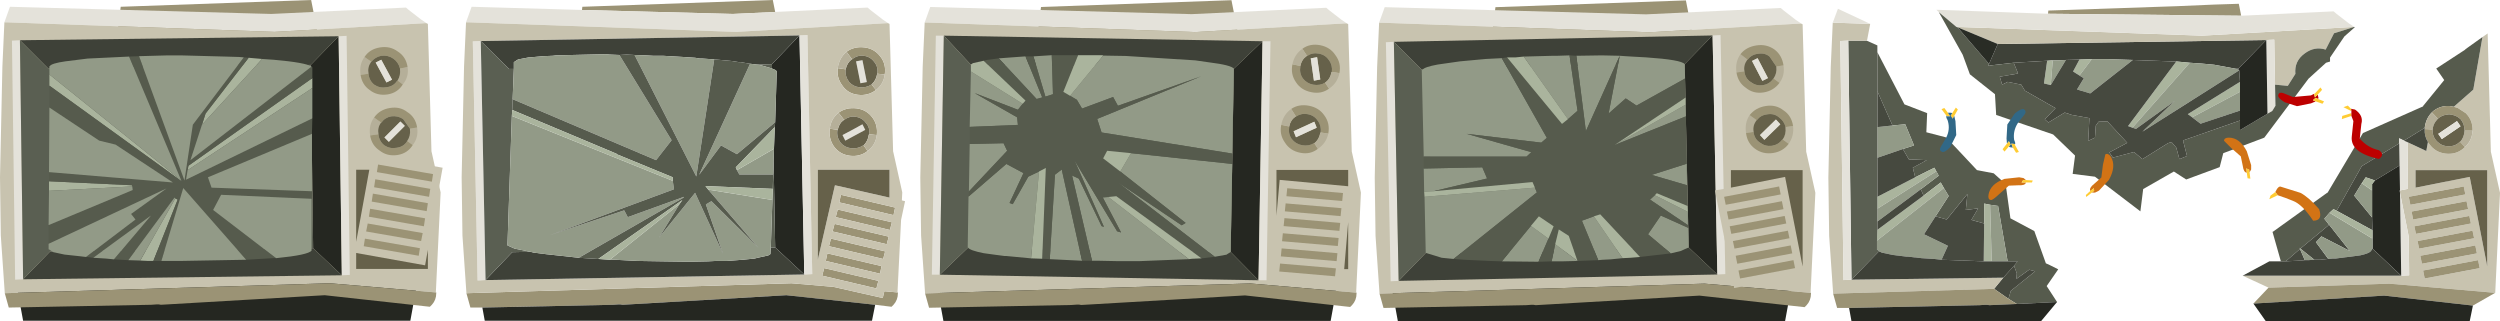 <?xml version="1.0" encoding="utf-8"?>
<!-- Generator: Adobe Illustrator 17.1.0, SVG Export Plug-In . SVG Version: 6.00 Build 0)  -->
<!DOCTYPE svg PUBLIC "-//W3C//DTD SVG 1.1//EN" "http://www.w3.org/Graphics/SVG/1.1/DTD/svg11.dtd">
<svg version="1.1" id="Layer_1" xmlns:author="http://www.sothink.com"
	 xmlns="http://www.w3.org/2000/svg" xmlns:xlink="http://www.w3.org/1999/xlink" x="0px" y="0px"
	 viewBox="-160.575 -51.8 313.756 40.3"
	 enable-background="new -160.575 -51.8 313.756 40.3" xml:space="preserve">
<g id="_x35_" transform="matrix(1, 0, 0, 1, 26.25, 9.05)">
	<path fill="#9B9375" d="M70.2-59.125L70.25-59.525l16.15-0.55l4.65-0.2l3.1-0.1
		l0.3,1.5L70.2-59.125"/>
	<path fill="#3E4138" d="M86.4-53.125h-0.1l-5.45-0.2l-3.05-0.1h-0.6h-0.55h-0.5
		h-0.45l-1.55,0.05l-1.7,0.05l-1.15,0.05h-0.5l-0.7,0.05l-4.2,0.25
		l-2.6,0.3l-0.35,0.05l-0.25,0.05l0.1-0.25l1.1-2.5l33.7-0.5l-3.5,3.6H93.75
		l-2.7-0.5l-1.6-0.15L88-52.975L86.4-53.125"/>
	<path fill="#AAB49D" d="M70.55-50.175l-0.85-0.2l0.4-2.85l0.7-0.05
		L70.55-50.175 M74.15-53.375l1.55-0.05l-1.55,2.05l-0.8-0.5L74.15-53.375
		 M80.25-45.025l6.05-8.1h0.1L88-52.975l-7.2,8.15L80.25-45.025 M88.3-46.125
		L87.75-46.525l6.55-4.05v1.25L88.3-46.125"/>
	<path fill="#929A87" d="M94.1-52.075l0.1,0.05l-12.15,7.7l4.05-3.85l-4.85,3.5
		l-0.45-0.15L88-52.975l1.45,0.1l1.6,0.15l2.7,0.5L94.1-52.075
		 M70.55-50.175l0.25-3.1h0.5l1.15-0.05L70.55-50.175 M74.15-51.375
		l1.55-2.05h0.45h0.5h0.55h0.6l3.05,0.1L75.5-49.125l-1.65-0.5l0.85-1.4
		L74.15-51.375 M94.3-49.325v2.35l-4.95,1.65l-1.05-0.8L94.3-49.325"/>
	<path fill="#C8C3AF" d="M58.85-57.425l-0.15-0.05l30.85,1.1l19.05-1.1h0.05
		l-2.55,0.8l-1.05,2.05c-0.933-0.3-1.817-0.133-2.65,0.5
		c-0.867,0.633-1.25,1.483-1.15,2.55l-0.95,1.5l-1.6-0.15l-0.1-5.65l-1,0.05
		l-33.7,0.5L58.85-57.425"/>
	<path fill="#E4E2DA" d="M56.5-59.325l-0.3-0.3l14,0.5l24.25,0.25l11.6-0.55
		l0.35,0.3l1.55,1.2l0.6,0.4l0.05,0.05l-19.05,1.1l-30.85-1.1
		L56.5-59.325 M97.6-55.825l1-0.05l0.1,5.65L98.75-47.575l-0.4,0.65L97.75-46.575
		L97.6-55.825"/>
	<path fill="#565B4D" d="M62.8-52.825l-0.1,0.25l0.25-0.05l0.35-0.05l2.6-0.3
		l0.55,1.35l-2.3,0.4l0.3,1l0.7-0.35l1.7,0.35l0.45,0.75
		l3.85,2.2l-1.35,1.4L70.25-45.475l2.05-1.25l0.9,0.3l2.2,0.4
		L75.25-43.175l0.85-0.4l0.1-1.5l0.35-0.5l1.1-0.05l2.5,2.7l-2.25,1.2
		l0.45,0.65L81-41.775l1.05,0.9l3.2-2l0.45-0.15l0.6,0.7l0.4,1.45
		l0.95-0.4l-0.5-1.95l7.15-2.5v1.2L97.75-46.575l0.6-0.35L98.75-47.575
		l-0.05-2.65l1.6,0.15l0.95-1.5c-0.1-1.067,0.283-1.917,1.15-2.55
		c0.833-0.633,1.717-0.8,2.65-0.5l1.05-2.05l2.55-0.8l0.05,0.05
		l-1.3,1.15l-1.8,2.65v0.5l-0.5,0.15l-2.2,2l-5.55,7.4l-5.15,1.95
		l-0.45,1.75l-4.2,1.55l-1.55-1l-3.85,2.2l-0.35,2.8l-5.7-4.35
		l-2.8-0.35l0.3-2.3l-2.75-2.65l-7.15-2.45l-0.15-2.6l-3.15-2.5
		L59.5-53.975l-3-5.35l2.2,1.85l0.15,0.05L62.8-52.825"/>
	<path fill="#252721" d="M97.75-46.575l-3.45,2.05v-1.2v-1.25v-2.35v-1.25l-0.1-1.45
		l-0.1-0.05v-0.15l3.5-3.6L97.75-46.575"/>
	<path fill="#5A5F52" d="M94.1-52.075L93.75-52.225h0.35V-52.075"/>
	<path fill="#46493F" d="M72.45-53.325l1.7-0.05l-0.8,1.5l0.8,0.5l0.55,0.35
		l-0.85,1.4l1.65,0.5l5.35-4.2l5.45,0.2L80.25-45.025l0.55,0.2
		L81.25-44.675l4.85-3.5l-4.05,3.85l12.15-7.7l0.1,1.45L87.75-46.525
		l0.55,0.4l1.05,0.8l4.95-1.65v1.25l-7.15,2.5l0.5,1.95l-0.95,0.4
		l-0.4-1.45l-0.6-0.7L85.25-42.875l-3.2,2L81-41.775l-2.65,0.7
		l-0.45-0.65l2.25-1.2l-2.5-2.7l-1.1,0.05l-0.35,0.5l-0.1,1.5L75.25-43.175
		l0.15-2.85l-2.2-0.4l-0.9-0.3l-2.05,1.25l-0.45-0.4l1.35-1.4
		l-3.85-2.2l-0.45-0.75l-1.7-0.35l-0.7,0.35l-0.3-1l2.3-0.4
		l-0.55-1.35l4.2-0.25l-0.4,2.85l0.85,0.2L72.45-53.325"/>
	<path fill="#292C25" d="M58.85-57.425l5.05,2.1l-1.1,2.5L58.85-57.425"/>
	<path fill="#BD0000" d="M103.2-47.875l-1.75,0.35l-1.55-0.5
		c-0.6-0.367-0.867-0.667-0.8-0.9c0.067-0.267,0.267-0.35,0.6-0.25l1.25,0.5
		l2.25-0.2l0.5-0.25l-0.1,0.05l0.1,0.45l0.35-0.35l0.1,0.4l-0.05,0.15
		l-0.3-0.15l-0.35,0.3l0.35,0.15L103.2-47.875"/>
	<path fill="#FFCC33" d="M104.85-48.125l-0.2,0.3l-0.85-0.3l-0.35-0.15
		l0.35-0.3l0.3,0.15L104.85-48.125 M104.05-48.975l-0.35,0.35
		l-0.1-0.45l0.1-0.05l0.7-0.75l0.2,0.3L104.05-48.975 M95.5-39.225
		l0.1,0.8L95.25-38.475l-0.1-0.7l-0.1-0.55l0.4,0.15L95.5-39.225"/>
	<path fill="#D27315" d="M95.45-39.575l-0.4-0.15l0.1,0.55
		c-0.267-0.033-0.433-0.317-0.5-0.85l-0.25-1.2l-1.2-1.05l-0.9-0.9
		c0-0.267,0.2-0.4,0.6-0.4c0.9,0,1.65,0.567,2.25,1.7l0.55,1.75v0.55
		L95.5-39.225L95.45-39.575"/>
	<path fill="#316887" d="M66.05-42.775l-0.45-0.05l0.2,0.5l-0.4-0.05l-0.1-0.1
		l0.2-0.25l-0.2-0.4l-0.25,0.3L65-43.475l0.1-1.75l0.95-1.4
		c0.533-0.433,0.917-0.6,1.15-0.5c0.233,0.167,0.25,0.383,0.05,0.65
		l-0.85,1.1C66-44.742,65.85-44.058,65.95-43.325L66-43.175
		c0.1,0.2,0.117,0.367,0.05,0.5V-42.775"/>
	<path fill="#FFCC33" d="M65.05-42.825l0.25-0.3L65.5-42.725l-0.2,0.25L64.75-41.825l-0.25-0.3
		L65.05-42.825 M65.8-42.325l-0.2-0.5l0.45,0.05v0.1l0.5,0.9l-0.35,0.1
		L65.8-42.325"/>
	<path fill="#D27315" d="M76-36.925l-0.05-0.3L75.5-36.875
		c-0.1-0.267,0.067-0.567,0.5-0.9l0.9-0.8l0.2-1.6l0.3-1.3
		c0.233-0.133,0.467-0.033,0.7,0.3c0.467,0.8,0.383,1.767-0.25,2.9
		l-1.25,1.35l-0.5,0.25h-0.4L76-36.925"/>
	<path fill="#FFCC33" d="M75.7-36.675L75-36.125l-0.05-0.25l0.55-0.5l0.45-0.35L76-36.925
		L75.7-36.675"/>
</g>
<g id="_x36_" transform="matrix(1, 0, 0, 1, 21.15, 24.05)">
	<path fill="#C8C3AF" d="M118.131-40.25l-15.15,0.5l-3.25-1.5h19.9l1-0.05l-0.05-4.85
		l-1.1-5.5l-0.05-0.3h0.05l1-0.2l-0.05-5.85l2.35,1.1l0.2-1.1
		l0.4,0.5c0.533,0.6,1.233,0.917,2.1,0.95
		c0.833,0.033,1.55-0.25,2.15-0.85c0.6-0.533,0.917-1.217,0.95-2.05
		c0.033-0.867-0.25-1.6-0.85-2.2l-1-0.65l-0.5-0.15l2.45-2.15l1.15-6.6
		l0.65-0.45l0.4,14.85l0.05,0.2l1.1,4.95l-0.6,12.55L118.131-40.25
		 M121.131-48.3l6.9-1.3l-0.2-1l-6.9,1.3L121.131-48.3 M127.481-52.45
		l-6.9,1.3l0.2,1l6.9-1.3L127.481-52.45 M128.181-48.75l-6.9,1.3
		l0.2,0.95l6.9-1.3L128.181-48.75 M121.431-52.3l6.8-1.35l2.2,11.25
		v-12.1h-9V-52.3 M128.931-45.05l-6.9,1.3l0.2,1l6.9-1.3
		L128.931-45.05 M128.581-46.9l-6.9,1.3l0.2,0.95l6.9-1.3
		L128.581-46.9 M129.281-43.2l-6.9,1.3l0.2,1l6.9-1.3L129.281-43.2"/>
	<path fill="#565B4D" d="M125.681-62.55c-0.867-0.033-1.6,0.233-2.2,0.8
		c-0.5,0.5-0.8,1.15-0.9,1.95l-2.6,1.6l-0.6-0.3v0.65l-4.7,2.85
		l-3.15,5.6l-0.4-0.2l-0.5,0.45l-0.65,0.75l0.55,0.7l-0.05,0.15
		l-3.5,2.9l-0.1-0.1l0.05,0.15l-1.8,1.55h-0.3H104.531l-1.05-3.7
		l0.1-0.05l6.75-4.85h0.05l4.45-7.5l7.55-3.35v-0.05l2.65-3.25l-1-1.45
		l3.6-2.35l0.1-0.1l2.1-1.5l-1.15,6.6l-2.45,2.15L125.681-62.55"/>
	<path fill="#B5AF99" d="M127.031-58.05c0.333-0.367,0.517-0.833,0.55-1.4h1
		c-0.033,0.833-0.35,1.517-0.95,2.05L127.031-58.05 M122.581-59.8
		c0.1-0.8,0.4-1.45,0.9-1.95l0.75,0.8l-0.25,0.3
		c-0.233,0.3-0.367,0.65-0.4,1.05l-1-0.05v-0.05V-59.8"/>
	<path fill="#9B9375" d="M127.581-59.45c0-0.567-0.167-1.05-0.5-1.45
		c-0.4-0.367-0.883-0.567-1.45-0.6l-0.3,0.05
		c-0.4,0.033-0.767,0.2-1.1,0.5l-0.75-0.8
		c0.6-0.567,1.333-0.833,2.2-0.8l0.55,0.1l0.5,0.15l1,0.65
		c0.6,0.6,0.883,1.333,0.85,2.2H127.581 M122.981-58.05
		c-0.3-0.467-0.433-1-0.4-1.6l1,0.05v0.05
		c-0.033,0.567,0.15,1.05,0.55,1.45c0.4,0.4,0.867,0.6,1.4,0.6
		c0.567,0.033,1.05-0.15,1.45-0.55h0.05l0.6,0.65
		c-0.6,0.6-1.317,0.883-2.15,0.85c-0.867-0.033-1.567-0.35-2.1-0.95
		l-0.4-0.5V-58.05 M117.481-38.75l-16.4,1l1.9-2l15.15-0.5l13.3,1.15
		l-2.8,1.6L117.481-38.75 M120.931-49.3l6.9-1.3l0.2,1l-6.9,1.3
		L120.931-49.3 M127.681-51.45l-6.9,1.3l-0.2-1l6.9-1.3L127.681-51.45
		 M128.381-47.8l-6.9,1.3l-0.2-0.95l6.9-1.3L128.381-47.8
		 M129.131-44.05l-6.9,1.3l-0.2-1l6.9-1.3L129.131-44.05 M128.781-45.95
		l-6.9,1.3l-0.2-0.95l6.9-1.3L128.781-45.95 M129.481-42.2
		l-6.9,1.3l-0.2-1l6.9-1.3L129.481-42.2"/>
	<path fill="#66614A" d="M123.581-59.6c0.033-0.4,0.167-0.75,0.4-1.05l0.25-0.3
		c0.333-0.3,0.7-0.467,1.1-0.5l0.3-0.05
		c0.567,0.033,1.05,0.233,1.45,0.6c0.333,0.4,0.5,0.883,0.5,1.45
		c-0.033,0.567-0.217,1.033-0.55,1.4h-0.05
		c-0.4,0.4-0.883,0.583-1.45,0.55c-0.533,0-1-0.2-1.4-0.6
		c-0.4-0.4-0.583-0.883-0.55-1.45V-59.6 M126.631-60.65l-2.35,1.6
		l0.45,0.65l2.35-1.6L126.631-60.65 M121.431-54.5h9v12.1l-2.2-11.25
		l-6.8,1.35V-54.5"/>
	<path fill="#E4E2DA" d="M119.431-55l-0.05-2.85v-0.65l0.6,0.3l0.45,0.2
		l0.05,5.85l-1,0.2L119.431-55 M119.481-51.65l1.1,5.5l0.05,4.85
		l-1,0.05L119.481-51.65 M127.081-60l-2.35,1.6l-0.45-0.65l2.35-1.6
		L127.081-60"/>
	<path fill="#46493F" d="M119.981-58.2l2.6-1.6v0.1v0.05
		c-0.033,0.6,0.1,1.133,0.4,1.6v0.05l-0.2,1.1l-2.35-1.1
		L119.981-58.2 M107.531-43.2l-0.5,0.05l-1.9,0.1l1.8-1.55L107.531-43.2
		 M106.981-44.65l3.5-2.9l0.05-0.15l0.05,0.05l2.6,3.3l-3.5-1.8
		l-0.05-0.05l-0.7,0.75l1.55,2.1h-0.05l-1,0.1h-0.7L106.981-44.65
		 M111.531-49.4l3.15-5.6l4.7-2.85l0.05,2.85l-0.05-0.05l-3.05,1.85
		l-1.15-0.4l-0.5,0.75l-0.95,1.55l2.25,2.75l0.05,1.6L111.531-49.4"/>
	<path fill="#252721" d="M119.631-41.25l-3.6-3.4v-1.25v-1.05l-0.05-1.6v-3.4
		v-0.8l0.35-0.45l3.05-1.85l0.05,0.05l0.05,3.05h-0.05l0.05,0.3
		L119.631-41.25 M128.631-37.5l-0.4,1.95H126.281h-4h-11.35h-1.6H107.031h-0.35
		h-4.05l-1.55-2.2l16.4-1L128.631-37.5"/>
	<path fill="#929A87" d="M106.931-44.6l-0.05-0.15l0.1,0.1l1.75,1.4l-0.75,0.05
		h-0.05h-0.3H107.531L106.931-44.6 M116.031-45.9v1.25l-0.2,0.3
		c-0.133,0.2-0.583,0.383-1.35,0.55l-3.1,0.4h-0.4l-0.5,0.05
		l-1.55-2.1l0.7-0.75l0.05,0.05l3.5,1.8l-2.6-3.3l-0.05-0.05
		l-0.55-0.7l0.65-0.75L116.031-45.9 M115.981-51.95v3.4l-2.25-2.75l0.95-1.55
		L115.981-51.95"/>
	<path fill="#AAB49D" d="M116.031-46.95v1.05l-5.4-3.25l0.5-0.45l0.4,0.2L116.031-46.95
		 M114.681-52.85l0.5-0.75l1.15,0.4l-0.35,0.45v0.8L114.681-52.85"/>
	<path fill="#3E4138" d="M104.531-43.05h0.3h0.3l1.9-0.1l0.5-0.05h0.1h0.3
		h0.05l0.75-0.05h0.7l1-0.1h0.05l0.5-0.05h0.4l3.1-0.4
		c0.767-0.167,1.217-0.35,1.35-0.55l0.2-0.3l3.6,3.4H99.731
		l3.35-1.8H104.531"/>
	<path fill="#D27315" d="M103.831-51.75c0.267-0.567,0.517-0.783,0.75-0.65l2.4,0.75
		c0.7,0.367,1.483,1.05,2.35,2.05c0.333,0.967,0.083,1.45-0.75,1.45
		c-0.9-1.367-1.75-2.2-2.55-2.5c-0.367-0.133-0.667-0.25-0.9-0.35l-1-0.35
		L103.831-51.75"/>
	<path fill="#FFCC33" d="M104.131-51.35l-1.05,0.5l0.15-0.45l0.6-0.45L104.131-51.35"
		/>
	<path fill="#FFCC33" d="M113.381-62.05v0.15l-1-0.5l0.55-0.2l0.4,0.4L113.381-62.05
		 M113.381-61.3l-1.2,0.4l0.05-0.4l1.15-0.35V-61.3"/>
	<path fill="#BD0000" d="M113.381-61.65v-0.25v-0.15l-0.05-0.15l0.5,0.1
		c0.733,0.5,1,1.1,0.8,1.8l-0.2,1.85c0.667,0.767,1.467,1.25,2.4,1.45
		c0.533,0.367,0.533,0.733,0,1.1c-2.433-0.533-3.567-1.483-3.4-2.85
		l0.2-1.9l-0.25-0.65V-61.65"/>
</g>
<g id="_x37_" transform="matrix(1, 0, 0, 1, 10.45, 25.6)">
	<path fill="#565B4D" d="M82.089-39.25l-1.05-0.65l0.3-1l3.05-2.45l-0.75-0.2
		l-1.6,1.15l0.05-0.7l-0.35-0.95l0.45-0.55h-0.7h-0.45h-0.1
		l-1.2-6.95l-1-0.15l-0.75-0.15v2.5l-1.6-0.45l0.85-1.45l-1.55,0.2
		l0.2-2l-2.6,3.2l-1.4-0.4l1.65-2.55l-0.6-1l-0.4-0.7
		l-2.15,1.65l-0.35-0.8l2.25-1.7l-0.3-0.55l-0.25-0.45l-2.4,1.2
		l-0.3-1.2l1.75-0.95l-2.25-0.1l-0.75-1.3l1.4-0.45l-1.1-2.65
		l-1.6,0.15l-1.9-4.3v-4.9l3.4,6.55l2.85,1.1l-0.1,2.4
		l2.5,0.65l3.85,4.1l2.1,0.4l1.5,1.35l0.6,4.3l3,1.6l1.45,4.05
		l0.35,0.15l1.2,0.6l-1.45,2.1l1.3,2L82.089-39.25"/>
	<path fill="#AAB49D" d="M64.589-51.2v-1.5l4.75-2.45l2.4-1.2l0.25,0.45L64.589-51.2
		 M64.539-47.2l0.05-1.35l5.8-4.3l2.15-1.65l0.4,0.7L64.539-47.2
		 M78.939-44.6h-0.25h-0.75l0.05-4.75v-2.5l0.75,0.15L78.939-44.6"/>
	<path fill="#929A87" d="M66.489-61.65l1.6-0.15l1.1,2.65l-1.4,0.45
		l-3.2,1.1v-3.85L66.489-61.65 M64.589-49.6v-1.6l7.4-4.7
		l0.3,0.55l-2.25,1.7L64.589-49.6 M72.939-53.8l0.6,1l-1.65,2.55
		l-1.45,2.25l3,1.45l-0.8,1.75l-0.9-0.1l-1.6-0.1l-0.8-0.1h-0.1
		l-0.85-0.1h-0.2l-1.65-0.2l-1.4-0.3l-0.2-0.1l-0.35-0.25h-0.05
		v-1.15L72.939-53.8 M78.739-51.7l1,0.15l1.2,6.95h-0.65h-0.7h-0.65
		L78.739-51.7"/>
	<path fill="#46493F" d="M64.589-61.45v-4.5l1.9,4.3L64.589-61.45 M67.789-58.7
		l0.75,1.3l2.25,0.1l-1.75,0.95l0.3,1.2l-4.75,2.45v-4.9L67.789-58.7
		 M70.039-53.65l0.35,0.8l-5.8,4.3v-1.05L70.039-53.65 M71.889-50.25
		l1.4,0.4l2.6-3.2l-0.2,2l1.55-0.2l-0.85,1.45l1.6,0.45
		l-0.05,4.75l-5.3-0.2l0.8-1.75l-3-1.45L71.889-50.25 M80.389-42.55l1.35-1.5
		l0.35,0.95l-0.05,0.7l1.6-1.15l0.75,0.2l-3.05,2.45l-0.3,1l-1.8-1.25
		L80.389-42.55"/>
	<path fill="#5A5F52" d="M60.939-72.3h2.3l1.35,0.6v0.85v4.9v4.5v3.85v4.9
		v1.5v1.6v1.05l-0.05,1.35v1.15h0.05l0.35,0.25h-0.2l-3.4,3.5
		L60.939-72.3"/>
	<path fill="#C8C3AF" d="M60.939-72.3l-1,0.05l0.4,30l1-0.05l19.05-0.25l-1.15,1.4
		l-20.2,0.6l-0.5-7.25l-0.1-7.3l0.15-6.9l0.15-7l0.25-5.55h0.3
		l4.4,0.15l-0.4,2.1h-0.05H60.939"/>
	<path fill="#E4E2DA" d="M58.989-74.55l0.65-1.75l4.05,1.9l-4.4-0.15H58.989
		 M61.339-42.3l-1,0.05l-0.4-30l1-0.05L61.339-42.3"/>
	<path fill="#3E4138" d="M80.389-42.55l-19.05,0.25l3.4-3.5h0.2l0.2,0.1l1.4,0.3
		l1.65,0.2h0.2l0.85,0.1h0.1l0.8,0.1l1.6,0.1l0.9,0.1
		l5.3,0.2h0.75h0.25h0.65h0.7h0.65h0.1h0.45h0.7l-0.45,0.55
		L80.389-42.55"/>
	<path fill="#9B9375" d="M78.639-39.1l-0.3-0.05h-0.2l-0.7,0.05l-16.4,0.35h-1.5
		l-0.5-1.8l20.2-0.6l1.8,1.25l1.05,0.65L78.639-39.1"/>
	<path fill="#252721" d="M82.089-39.25l5.05-0.25l-2,2.4h-2.25h-0.45h-2.4h-1.05h-1.55
		h-1.45H61.339l-0.3-1.65l16.4-0.35l0.7-0.05h0.2l0.3,0.05
		L82.089-39.25"/>
	<path fill="#FFCC33" d="M73.739-62.8h-0.45l-0.05-0.1l-0.6-0.8l0.35-0.15
		l0.45,0.6L73.739-62.8 M73.989-63.2l0.45-0.7l0.25,0.25l-0.45,0.8
		l-0.2,0.35l-0.25-0.4L73.989-63.2"/>
	<path fill="#316887" d="M73.789-62.9l0.25,0.4l0.2-0.35l0.15,0.65l0.1,1.75l-0.75,1.5
		c-0.467,0.5-0.817,0.7-1.05,0.6c-0.267-0.133-0.317-0.333-0.15-0.6
		l0.7-1.2c0.333-0.667,0.4-1.35,0.2-2.05l-0.05-0.15
		c-0.133-0.2-0.183-0.383-0.15-0.55l0.05,0.1h0.45l-0.3-0.45h0.4
		l0.15,0.05L73.789-62.9"/>
	<path fill="#D27315" d="M82.889-54.8l-0.2,0.3h0.55
		c-0.067,0.267-0.367,0.383-0.9,0.35l-1.25,0.05l-1.2,1.05
		c-0.567,0.533-0.917,0.783-1.05,0.75c-0.267-0.033-0.367-0.25-0.3-0.65
		c0.133-0.9,0.8-1.567,2-2l1.85-0.2l0.55,0.1l0.3,0.25H82.889"/>
	<path fill="#FFCC33" d="M83.239-54.8l0.85,0.05l-0.1,0.25h-0.75h-0.55l0.2-0.3
		H83.239"/>
</g>
<g id="_x38_" transform="matrix(1, 0, 0, 1, 27.25, 20.2)">
	<path fill="#9B9375" d="M25.558-62.8l-13.05,0.5l-13.85,0.5l1.2-9.3l23.9-0.85
		L25.558-62.8"/>
	<path fill="#252721" d="M30.258-31.7H18.908h-1.6h-2.65h-5.5H8.708H5.258H3.708H2.258
		h-14.65l-2.2-12h53l-2.2,12h-1.95H30.258"/>
	<path fill="#E4E2DA" d="M19.158-67.95l-33.6-1.2h-0.3l0.7-1.95l32.8,0.9
		l16.9-0.8l0.35,0.3l1.55,1.2l0.6,0.4l0.05,0.05L19.158-67.95"/>
	<path fill="#C8C3AF" d="M-14.692-35.15l-0.5-7.25l-0.1-7.3l0.15-6.9l0.15-7l0.25-5.55
		h0.3l33.6,1.2l19.05-1.1l0.2,0.1l0.45,16l0.05,0.2
		l1.1,4.95l-0.6,12.55l-13.3-1.15L-14.692-35.15"/>
	<path fill="#9B9375" d="M26.108-36.4l13.3,1.15h0.05v0.1
		c0,0.567-0.183,1.05-0.55,1.45l-0.25,0.25L25.458-34.9L4.908-33.7l-0.3-0.05
		H4.408l-0.7,0.05l-17.9,0.35l-0.5-1.8L26.108-36.4"/>
	<path fill="#252721" d="M27.708-37.55l-3.6-3.4l-0.5-23l3.5-3.6L27.708-37.55"/>
	<path fill="#3E4138" d="M-9.392-63.25l-3.5-3.5l40-0.8l-3.5,3.6L-9.392-63.25
		 M-8.892-40.25l33-0.7l3.6,3.4l-40,0.8L-8.892-40.25"/>
	<path fill="#E4E2DA" d="M27.708-37.55l-0.6-30l1-0.05l0.6,30L27.708-37.55
		 M-12.292-36.75l-1,0.05l-0.6-30l1-0.05L-12.292-36.75"/>
	<path fill="#5A5F52" d="M-12.892-66.75l3.5,3.5l33-0.7l0.5,23l-33,0.7l-3.4,3.5L-12.892-66.75
		"/>
	<path fill="#929A87" d="M17.558-58.75l-1.35-0.9l-2.15,1.9l1.4-7.25l-4.25,9.45
		l-1.2-9.45l3.2-0.05l2.25,0.05l0.7,0.05l0.8,0.05l1.8,0.1
		c2.967,0.2,4.583,0.483,4.85,0.85l0.05,1.8L17.558-58.75 M14.808-53.8
		l8.9-5.05l0.05,1.45L14.808-53.8 M23.858-51.45l0.05,2.7l-4.45-1.3
		L23.858-51.45 M24.008-45.4v1.65l-4.75-3.2l0.6-0.55L24.008-45.4
		 M24.058-43.4l0.05,2.45l-1,0.45l-1.25,0.3l-2.85-2.4l1.6-2.35
		L24.058-43.4 M10.708-44.3l1.5-0.55l3.6,5.25l-1.5,0.15l-1,0.05l-0.55,0.05
		L10.708-44.3 M7.358-41.35l2.8,2.1l-2,0.05H7.908H7.608H6.908
		L7.358-41.35 M5.258-39.15l-4.6-0.05l3.65-4.45l2.2,1.6L5.258-39.15
		 M4.808-48.45l0.25,0.6L-5.392-39.5l-1.5-0.15l-1.95-0.6h-0.05l-0.15-7.05
		L4.808-48.45 M-9.092-47.95l-0.05-2.9l7.35-0.15l0.6,1.4l-6.75,1.6
		L-9.092-47.95 M-9.142-52.35l-0.25-10.9h0.1
		c0.167-0.233,0.8-0.45,1.9-0.65l2.8-0.4l3.25-0.3l2-0.1l5.65,10
		l-0.7,0.6l-9.35-1.1l8.1,2.3l-0.6,0.55H-9.142 M10.158-58.1
		L8.958-57.05l-5.55-7.85l3.7-0.1h0.55l1.5-0.05L10.158-58.1"/>
	<path fill="#565B4D" d="M6.508-42.05l0.65-1.55l-1.85-1.25l-1,1.2l-3.65,4.45
		l-1.5-0.05l-3.25-0.15l-1.3-0.1l10.45-8.35l-0.25-0.6l-0.3-0.7
		l-12.45,1.15l6.75-1.6l-0.6-1.4l-7.35,0.15v-1.5H3.758l0.6-0.55
		l-8.1-2.3l9.35,1.1l0.7-0.6l-5.65-10l0.65-0.1l6.9,8.35
		l0.75-0.6l1.2-1.05l-1-6.95H9.208l0.8,0.05l1.2,9.45l4.25-9.45
		l-1.4,7.25l2.15-1.9l1.35,0.9l6.1-3.4l0.05,2.4l-8.9,5.95
		l8.95-3.6l0.1,5.95l-4.4,1.4l4.45,1.3l0.05,2.6l-3.85-1.6
		l-0.25,0.25l-0.6,0.55l4.75,3.2l0.05,0.35l-3.45-1.55l-1.6,2.35
		l2.85,2.4l-2.6,0.3l-1.25,0.15l-5-5.35l-0.8,0.25l-1.5,0.55
		l2.05,4.95l-2.6,0.1l-1.1-3.15l-1.25-0.8l-0.45,1.85l-0.45,2.15
		l-1.65,0.05L6.508-42.05"/>
	<path fill="#AAB49D" d="M23.708-59.75v0.9l-8.9,5.05L23.708-59.75 M19.858-47.5
		l0.25-0.25l3.85,1.6l0.05,0.75L19.858-47.5 M13.008-45.1l5,5.35
		l-1.2,0.1l-1,0.05l-3.6-5.25L13.008-45.1 M-7.942-48l12.45-1.15
		l0.3,0.7L-9.042-47.3l-0.05-0.65L-7.942-48 M8.958-57.05l-0.75,0.6
		L1.308-64.8h1.1l1-0.1L8.958-57.05 M5.308-44.85l1.85,1.25l-0.65,1.55
		l-2.2-1.6L5.308-44.85 M7.358-41.35l0.45-1.85l1.25,0.8l1.1,3.15
		L7.358-41.35"/>
	<path fill="#C8C3AF" d="M35.458-48.6l-6.9,1.3l0.2,1l6.9-1.3L35.458-48.6
		 M36.158-44.9l-6.9,1.3l0.2,0.95l6.9-1.3L36.158-44.9
		 M35.808-46.75l-6.9,1.3l0.2,1l6.9-1.3L35.808-46.75 M36.908-41.2
		l-6.9,1.3l0.2,1l6.9-1.3L36.908-41.2 M36.558-43.05l-6.9,1.3
		l0.2,0.95l6.9-1.3L36.558-43.05 M37.258-39.35l-6.9,1.3l0.2,1
		l6.9-1.3L37.258-39.35 M36.208-49.8l2.2,11.25l0.2,1l-8.8,1.7
		l-2.4-12.25l2-0.35L36.208-49.8"/>
	<path fill="#9B9375" d="M35.658-47.6l-6.9,1.3l-0.2-1l6.9-1.3L35.658-47.6
		 M36.358-43.95l-6.9,1.3l-0.2-0.95l6.9-1.3L36.358-43.95
		 M36.008-45.75l-6.9,1.3l-0.2-1l6.9-1.3L36.008-45.75 M37.108-40.2
		l-6.9,1.3l-0.2-1l6.9-1.3L37.108-40.2 M36.758-42.1l-6.9,1.3
		l-0.2-0.95l6.9-1.3L36.758-42.1 M37.458-38.35l-6.9,1.3l-0.2-1
		l6.9-1.3L37.458-38.35"/>
	<path fill="#66614A" d="M29.408-48.45v-2.2h9v12.1l-2.2-11.25L29.408-48.45"/>
	<path fill="#B5AF99" d="M31.458-64.5c-0.333,0.467-0.45,0.95-0.35,1.45l-1,0.15
		c-0.133-0.867,0.033-1.633,0.5-2.3l0.9,0.7H31.458 M35.508-61.6l-0.75-0.55
		c0.3-0.433,0.417-0.917,0.35-1.45v-0.05l0.9-0.15
		C36.142-62.967,35.975-62.233,35.508-61.6 M32.658-56.9h-0.05
		c-0.333,0.467-0.45,0.95-0.35,1.45l-0.95,0.15
		c-0.133-0.867,0.017-1.617,0.45-2.25L32.658-56.9 M35.908-54.5
		c0.3-0.433,0.417-0.933,0.35-1.5v-0.05l0.95-0.15
		c0.1,0.833-0.083,1.583-0.55,2.25L35.908-54.5"/>
	<path fill="#9B9375" d="M32.608-66.3c0.833-0.133,1.583,0.033,2.25,0.5
		c0.633,0.467,1.017,1.133,1.15,2l-0.9,0.15l-0.85-1.25
		c-0.4-0.333-0.883-0.45-1.45-0.35c-0.567,0.067-1,0.317-1.3,0.75
		l-0.9-0.7C31.075-65.8,31.742-66.167,32.608-66.3 M35.508-61.6
		c-0.5,0.667-1.167,1.067-2,1.2c-0.867,0.133-1.617-0.067-2.25-0.6
		c-0.633-0.433-1.017-1.067-1.15-1.9l1-0.15v0.05
		c0.067,0.567,0.333,1,0.8,1.3c0.433,0.333,0.933,0.467,1.5,0.4
		c0.567-0.1,1-0.367,1.3-0.8l0.05-0.05L35.508-61.6 M35.408-57.3
		c-0.4-0.333-0.883-0.45-1.45-0.35c-0.567,0.067-1,0.317-1.3,0.75
		l-0.9-0.65c0.5-0.633,1.183-1.017,2.05-1.15
		c0.833-0.133,1.567,0.05,2.2,0.55c0.667,0.433,1.067,1.083,1.2,1.95
		l-0.95,0.15C36.158-56.55,35.875-56.967,35.408-57.3 M32.258-55.4
		c0.067,0.567,0.333,1,0.8,1.3c0.433,0.333,0.933,0.467,1.5,0.4
		c0.567-0.1,1-0.367,1.3-0.8h0.05l0.75,0.55
		c-0.467,0.633-1.117,1.017-1.95,1.15c-0.867,0.133-1.633-0.05-2.3-0.55
		c-0.633-0.467-1-1.117-1.1-1.95l0.95-0.15V-55.4"/>
	<path fill="#66614A" d="M35.108-63.6c0.067,0.533-0.05,1.017-0.35,1.45l-0.05,0.05
		c-0.3,0.433-0.733,0.7-1.3,0.8c-0.567,0.067-1.067-0.067-1.5-0.4
		c-0.467-0.3-0.733-0.733-0.8-1.3v-0.05
		c-0.1-0.5,0.017-0.983,0.35-1.45h0.05c0.3-0.433,0.733-0.683,1.3-0.75
		c0.567-0.1,1.05,0.017,1.45,0.35l0.85,1.25V-63.6 M32.258-55.45
		c-0.1-0.5,0.017-0.983,0.35-1.45h0.05c0.3-0.433,0.733-0.683,1.3-0.75
		c0.567-0.1,1.05,0.017,1.45,0.35c0.467,0.333,0.75,0.75,0.85,1.25v0.05
		c0.067,0.567-0.05,1.067-0.35,1.5h-0.05c-0.3,0.433-0.733,0.7-1.3,0.8
		c-0.567,0.067-1.067-0.067-1.5-0.4c-0.467-0.3-0.733-0.733-0.8-1.3
		V-55.45 M34.058-62.2l-1.3-2.5l-0.7,0.35l1.3,2.5L34.058-62.2
		 M35.058-57l-2,1.95l0.55,0.6l2-1.95L35.058-57"/>
	<path fill="#E4E2DA" d="M33.358-61.85l-1.3-2.5l0.7-0.35l1.3,2.5L33.358-61.85
		 M35.608-56.4l-2,1.95l-0.55-0.6l2-1.95L35.608-56.4"/>
</g>
<g id="_x39_" transform="matrix(1, 0, 0, 1, 27.25, 20.2)">
	<path fill="#9B9375" d="M-44.525-62.325l-13.85,0.5l1.2-9.3l23.9-0.85l1.8,9.15
		L-44.525-62.325"/>
	<path fill="#252721" d="M-48.325-31.725h-3.45h-1.55h-1.45h-14.65L-71.625-43.725h53
		l-2.2,12h-1.95h-4h-11.35h-1.6h-2.65h-5.5H-48.325"/>
	<path fill="#E4E2DA" d="M-37.875-67.975l-33.6-1.2h-0.3l0.7-1.95l32.8,0.9
		l16.9-0.8l0.35,0.3l1.55,1.2l0.6,0.4l0.05,0.05L-37.875-67.975"
		/>
	<path fill="#C8C3AF" d="M-30.925-36.425l-40.8,1.25l-0.5-7.25l-0.1-7.3l0.15-6.9l0.15-7
		l0.25-5.55h0.3l33.6,1.2l19.05-1.1l0.2,0.1l0.45,16l0.05,0.2
		l1.1,4.95l-0.6,12.55L-30.925-36.425"/>
	<path fill="#9B9375" d="M-17.625-35.275h0.05v0.1
		c-0,0.567-0.183,1.05-0.55,1.45l-0.25,0.25l-13.2-1.45l-20.55,1.2
		l-0.3-0.05h-0.2l-0.7,0.05l-17.9,0.35l-0.5-1.8l40.8-1.25
		L-17.625-35.275"/>
	<path fill="#252721" d="M-29.875-36.825l-3.5-3.55l0.4-23l3.6-3.45L-29.875-36.825"/>
	<path fill="#3E4138" d="M-65.975-63.875L-69.375-67.525l40,0.7l-3.6,3.45
		L-65.975-63.875 M-33.375-40.375l3.5,3.55L-69.875-37.525l3.5-3.35L-33.375-40.375"/>
	<path fill="#E4E2DA" d="M-29.875-36.825l0.5-30h1l-0.5,30H-29.875 M-69.875-37.525h-1
		l0.5-30h1L-69.875-37.525"/>
	<path fill="#5A5F52" d="M-66.375-40.875l-3.5,3.35l0.5-30l3.4,3.65l33,0.5l-0.4,23
		L-66.375-40.875"/>
	<path fill="#929A87" d="M-49.575-55.375l-0.55-1.7l13.05-5.35l-10.45,3.7
		l-0.6-1.1l-3.9,1.45l-0.65-1.1l-0.85-0.5l4.15-5.05l2.85,0.05
		l8.7,0.55l1.75,0.25c1.867,0.233,2.9,0.5,3.1,0.8l-0.2,10.65
		L-49.575-55.375 M-45.875-52.775l12.7,1.35l-0.2,11.05l-0.55,0.35h-0.05
		l-1.4,0.25l-12.1-9.3l7.95,5.35l0.5-0.3l-8.2-6.45L-45.875-52.775
		 M-38.625-39.475l-6.25,0.25h-0.5h-2.1l-2.4-0.05h-0.9l-2.5-10.7l0.85,0.4
		l2.85,5.95l0.3,0.1l-3.7-8.35l5.35,8.9l0.5,0.15l-2.3-4.4
		l0.7-0.05L-38.625-39.475 M-52.025-39.275l-4.05-0.2l0.65-10.6
		l0.85-0.65L-52.025-39.275 M-58.425-39.575l-3.15-0.3h-0.25L-64.375-40.225
		c-1.167-0.233-1.817-0.467-1.95-0.7H-66.375l0.1-6.4l4.75-4.1
		l2.15,1.15l-1.75,3.75l0.4,0.15l1.95-3.45l1.35-0.65L-58.425-39.575
		 M-61.875-54.025l0.45,0.95l-4.8,5.1L-66.125-53.925L-61.875-54.025
		 M-59.475-58.975l-0.6,0.75l-5.45-2.1l5.35,3.05l0.1,0.95l-6.05,0.25
		l0.15-6.95L-59.475-58.975 M-57.025-59.775l-0.7,0.2l-4.75-5.1l1.3-0.1
		l2.05-0.15L-57.025-59.775 M-55.675-60.175l-0.95,0.3l-1.5-5.05l2.3-0.15
		L-55.675-60.175"/>
	<path fill="#565B4D" d="M-35.375-39.775l-1.65,0.2l-10.7-7.8l-1,0.1l-0.7,0.05
		l2.3,4.4l-0.5-0.15l-5.35-8.9l3.7,8.35l-0.3-0.1l-2.85-5.95
		l-0.85-0.4l2.5,10.7h-1.15h-0.1l-2.55-11.45l-0.85,0.65l-0.65,10.6
		l-0.95-0.05l0.45-11.4l-0.85,0.45l-1.35,0.65l-1.95,3.45l-0.4-0.15
		l1.75-3.75l-2.15-1.15l-4.75,4.1l0.05-0.65l4.8-5.1l-0.45-0.95
		L-66.125-53.925v-2.15l6.05-0.25l-0.1-0.95l-5.35-3.05l5.45,2.1l0.6-0.75
		l0.35-0.4l-5.25-5l0.4-0.1l1.5-0.2l4.75,5.1l0.7-0.2l-2.1-5.15h1
		l1.5,5.05l0.95-0.3l-0.15-4.9h3.3l-1.85,4.6l0.85,0.5l0.85,0.5
		l0.65,1.1l3.9-1.45l0.6,1.1l10.45-3.7l-13.05,5.35l0.55,1.7
		l16.4,2.65v1.3l-12.7-1.35l-3-0.3l-0.5,0.95l2.15,1.65l8.2,6.45
		l-0.5,0.3l-7.95-5.35L-35.375-39.775"/>
	<path fill="#AAB49D" d="M-48.725-47.275l1-0.1l10.7,7.8l-1.2,0.05l-0.4,0.05
		L-48.725-47.275 M-57.425-50.475l0.85-0.45l-0.45,11.4l-1.4-0.05
		L-57.425-50.475 M-65.975-63.025v-0.9h0.05l0.2-0.15L-64.375-64.375l5.25,5
		l-0.35,0.4L-65.975-63.025 M-54.375-60.475l1.85-4.6h3.05l0.1,0.05
		l-4.15,5.05L-54.375-60.475 M-47.225-50.475l-2.15-1.65l0.5-0.95l3,0.3
		L-47.225-50.475"/>
	<path fill="#C8C3AF" d="M-19.125-38.225l-0.2,1.95l-9-0.8l0.7-7.85l0.4-4.5
		l8.6,0.8h0.4l-0.4,4.5L-19.125-38.225 M-19.825-42.125l-7-0.6l-0.1,1
		l7,0.6L-19.825-42.125 M-19.275-47.775l-7-0.6l-0.1,1l7,0.6L-19.275-47.775
		 M-19.625-44.025l-7-0.6l-0.1,1l7,0.6L-19.625-44.025 M-19.475-45.875l-7-0.6
		l-0.1,1l7,0.6L-19.475-45.875 M-20.175-38.225v-0.1l-7-0.6l-0.1,1l7,0.6
		L-20.175-38.225 M-19.975-40.225l-7-0.6l-0.1,1l7,0.6L-19.975-40.225"/>
	<path fill="#66614A" d="M-18.625-44.125v5.9h-0.5L-18.625-44.125 M-27.625-44.925v-5.75h9v2.05
		l-8.6-0.8L-27.625-44.925"/>
	<path fill="#9B9375" d="M-19.925-41.125l-7-0.6l0.1-1l7,0.6L-19.925-41.125
		 M-19.375-46.775l-7-0.6l0.1-1l7,0.6L-19.375-46.775 M-19.725-43.025l-7-0.6
		l0.1-1l7,0.6L-19.725-43.025 M-19.575-44.875l-7-0.6l0.1-1l7,0.6
		L-19.575-44.875 M-20.275-37.325l-7-0.6l0.1-1l7,0.6v0.1L-20.275-37.325
		 M-20.075-39.225l-7-0.6l0.1-1l7,0.6L-20.075-39.225"/>
	<path fill="#9B9375" d="M-24.625-63.725v0.05c-0.1,0.567,0,1.067,0.3,1.5
		c0.333,0.433,0.767,0.7,1.3,0.8c0.567,0.1,1.067,0.017,1.5-0.25l0.5,0.75
		c-0.633,0.467-1.367,0.617-2.2,0.45c-0.867-0.167-1.517-0.583-1.95-1.25
		c-0.467-0.667-0.617-1.417-0.45-2.25L-24.625-63.725 M-20.675-62.975
		c0.067-0.567-0.05-1.05-0.35-1.45c-0.3-0.467-0.733-0.75-1.3-0.85
		c-0.533-0.1-1.017,0-1.45,0.3l-0.6-0.9
		c0.633-0.467,1.383-0.617,2.25-0.45c0.833,0.167,1.467,0.583,1.9,1.25
		c0.5,0.667,0.667,1.417,0.5,2.25L-20.675-62.975 M-22.425-53.325
		c-0.633,0.5-1.367,0.667-2.2,0.5c-0.867-0.167-1.517-0.6-1.95-1.3
		c-0.467-0.667-0.617-1.4-0.45-2.2l1,0.2v0.05
		c-0.1,0.567,0,1.067,0.3,1.5c0.333,0.433,0.767,0.7,1.3,0.8
		c0.567,0.1,1.067,0.017,1.5-0.25h0.05L-22.425-53.325 M-22.075-55.375
		c0.067-0.567-0.05-1.05-0.35-1.45c-0.3-0.467-0.733-0.75-1.3-0.85
		c-0.5-0.1-0.983,0-1.45,0.3l-0.6-0.95c0.633-0.433,1.383-0.567,2.25-0.4
		c0.833,0.167,1.467,0.567,1.9,1.2c0.5,0.667,0.667,1.433,0.5,2.3
		L-22.075-55.375"/>
	<path fill="#66614A" d="M-21.525-61.625c-0.433,0.267-0.933,0.35-1.5,0.25
		c-0.533-0.1-0.967-0.367-1.3-0.8c-0.3-0.433-0.4-0.933-0.3-1.5
		v-0.05c0.1-0.533,0.367-0.95,0.8-1.25h0.05
		c0.433-0.3,0.917-0.4,1.45-0.3c0.567,0.1,1,0.383,1.3,0.85
		c0.3,0.4,0.417,0.883,0.35,1.45l-0.05,0.05
		C-20.825-62.358-21.092-61.925-21.525-61.625 M-23.725-57.675
		c0.567,0.1,1,0.383,1.3,0.85c0.3,0.4,0.417,0.883,0.35,1.45
		l-0.05,0.05c-0.1,0.567-0.35,1-0.75,1.3h-0.05
		c-0.433,0.267-0.933,0.35-1.5,0.25c-0.533-0.1-0.967-0.367-1.3-0.8
		c-0.3-0.433-0.4-0.933-0.3-1.5v-0.05c0.1-0.533,0.367-0.95,0.8-1.25
		h0.05C-24.708-57.675-24.225-57.775-23.725-57.675 M-25.175-54.775l2.6-1.2
		l-0.3-0.75l-2.6,1.2L-25.175-54.775 M-23.325-64.675l0.4,2.8l0.8-0.15
		l-0.4-2.8L-23.325-64.675"/>
	<path fill="#E4E2DA" d="M-25.475-55.525l2.6-1.2l0.3,0.75l-2.6,1.2L-25.475-55.525
		 M-22.525-64.825l0.4,2.8l-0.8,0.15l-0.4-2.8L-22.525-64.825"/>
	<path fill="#B5AF99" d="M-23.825-64.975c-0.433,0.3-0.7,0.717-0.8,1.25l-1-0.2
		c0.167-0.833,0.583-1.483,1.25-1.95l0.6,0.9H-23.825 M-20.725-62.925
		l0.05-0.05l0.95,0.15c-0.167,0.833-0.6,1.483-1.3,1.95l-0.5-0.75
		C-21.092-61.925-20.825-62.358-20.725-62.925 M-27.025-56.325
		c0.167-0.867,0.583-1.533,1.25-2l0.6,0.95h-0.05
		c-0.433,0.3-0.7,0.717-0.8,1.25L-27.025-56.325 M-22.425-53.325l-0.45-0.7
		c0.4-0.3,0.65-0.733,0.75-1.3l0.05-0.05l0.95,0.15
		C-21.292-54.425-21.725-53.792-22.425-53.325"/>
</g>
<g id="_x31_0" transform="matrix(1, 0, 0, 1, 27.25, 20.2)">
	<path fill="#9B9375" d="M-160.025-62.35l-13.85,0.5l1.2-9.3L-148.775-72l1.8,9.15
		L-160.025-62.35"/>
	<path fill="#252721" d="M-163.825-31.75h-3.45h-1.55h-1.45h-14.65l-2.2-12h53l-2.2,12
		h-1.95h-4H-153.625h-1.6H-157.875h-5.5H-163.825"/>
	<path fill="#E4E2DA" d="M-153.375-68l-33.6-1.2h-0.3l0.7-1.95L-153.775-70.25
		L-136.875-71.05L-136.525-70.75l1.55,1.2l0.6,0.4l0.05,0.05L-153.375-68"/>
	<path fill="#C8C3AF" d="M-146.425-36.45l-40.8,1.25l-0.5-7.25L-187.825-49.75l0.15-6.9l0.15-7
		l0.25-5.55h0.3L-153.375-68l19.05-1.1L-134.125-69l0.45,16l0.05,0.2l1.1,4.95
		L-133.125-35.3L-146.425-36.45"/>
	<path fill="#9B9375" d="M-133.125-35.3h0.05v0.1c0,0.567-0.183,1.05-0.55,1.45l-0.25,0.25
		l-13.2-1.45L-167.625-33.75l-0.3-0.05H-168.125L-168.825-33.75l-17.9,0.35l-0.5-1.8
		l40.8-1.25L-133.125-35.3"/>
	<path fill="#252721" d="M-144.925-37.45l-3.6-3.4l-0.3-23l3.5-3.6L-144.925-37.45"/>
	<path fill="#3E4138" d="M-181.825-63.45l-3.5-3.5l40-0.5l-3.5,3.6L-181.825-63.45
		 M-181.525-40.45l33-0.4l3.6,3.4l-40,0.5L-181.525-40.45"/>
	<path fill="#E4E2DA" d="M-144.925-37.45l-0.4-30l1-0.05l0.4,30L-144.925-37.45
		 M-184.925-36.95l-1,0.05l-0.4-30l1-0.05L-184.925-36.95"/>
	<path fill="#5A5F52" d="M-185.325-66.95l3.5,3.5l33-0.4l0.3,23l-33,0.4l-3.4,3.5
		L-185.325-66.95"/>
	<path fill="#AAB49D" d="M-164.275-50.65l0.1-0.55l15.55-11v1.25L-164.275-50.65
		 M-165.825-47.1l0.3,0.15L-168.575-39.25h-0.65l-1-0.05L-165.825-47.1
		 M-171.275-48.75l0.05,0.15l-10.45,0.55V-49.25L-171.275-48.75 M-165.075-49.35
		L-165.025-49.25l-16.6-12v-1.4L-165.075-49.35 M-156.625-64.75l1.7,0.15l-7.55,8.25
		L-162.025-57.75L-156.625-64.75"/>
	<path fill="#565B4D" d="M-171.625-64.9l1.25-0.05l5.7,15.6l1.05-7l6.4-8.45L-156.625-64.75
		l-5.4,7l-0.45,1.4l-1.45,4.45l15.2-11.75l0.1,0.1v1.35l-15.55,11
		l-0.1,0.55l-0.2,1.2L-148.625-57.15l-0.05,1.95L-161.725-49.75l0.45,1.3
		L-148.675-48l-0.05,0.95l-11.35-0.5l-1,1.9l7.9,6.05h-0.4l-3.35,0.2
		l-7.9-9l-2.75,9.15h-1l3.05-7.7l-0.3-0.15l-0.1-0.1l-5.8,7.85
		l-0.95-0.05l-0.85-0.05l4.65-5.5l-7.25,5.3L-176.925-39.75h-0.1l6.2-4.7
		L-171.375-45.15l4.45-3.2l-14.8,6.95V-43.75l10.55-4.4l-0.05-0.45
		L-171.275-48.75l-10.4-0.5v-1.15L-166.125-49.1l-7.2-4.75l-2.05-0.5L-181.625-58.5v-2.75
		l16.6,12l-0.05-0.1L-171.625-64.9"/>
	<path fill="#929A87" d="M-163.925-51.9l1.45-4.45l7.55-8.25L-153.475-64.5
		c2.667,0.233,4.25,0.517,4.75,0.85L-163.925-51.9 M-164.275-50.65L-148.625-60.95
		v3.8l-15.85,7.7L-164.275-50.65 M-161.275-48.45L-161.725-49.75l13.05-5.45V-48
		L-161.275-48.45 M-161.075-45.65l1-1.9l11.35,0.5v6.5
		c-0.267,0.367-1.75,0.683-4.45,0.95L-161.075-45.65 M-164.825-48.4l7.9,9
		L-165.225-39.25h-0.75h-0.7h-0.9L-164.825-48.4 M-170.225-39.3l-1.5-0.05
		l5.8-7.85l0.1,0.1L-170.225-39.3 M-168.875-44.95l-4.65,5.5l-1-0.1
		L-176.125-39.65L-168.875-44.95 M-166.925-48.35L-171.375-45.15l0.55,0.7L-177.025-39.75
		L-177.875-39.85l-1.85-0.2L-181.125-40.35l-0.55-0.35h-0.05v-0.7
		L-166.925-48.35 M-171.225-48.6l0.05,0.45L-181.725-43.75l0.05-4.3
		L-171.225-48.6 M-175.375-54.35l2.05,0.5l7.2,4.75l-15.55-1.3L-181.625-58.5
		L-175.375-54.35 M-165.075-49.35L-181.625-62.65v-1.05h0.05
		c0.133-0.233,0.783-0.433,1.95-0.6l2.8-0.35l5.2-0.25L-165.075-49.35
		 M-163.625-56.35l-1.05,7L-170.375-64.95l3.6-0.1h1.05H-165.125l5.6,0.15
		l1.7,0.05l0.6,0.05L-163.625-56.35"/>
	<path fill="#C8C3AF" d="M-143.125-40.25l-0.25-0.05l0.25-1.35l1.65-9.05l0.3-1.85
		l8.9,1.6L-134.125-40.65l-0.35,1.95L-143.125-40.25 M-134.125-46.5l-6.9-1.2l-0.15,1
		L-134.275-45.5L-134.125-46.5 M-133.475-50.15L-140.375-51.35l-0.15,0.95l6.9,1.2
		L-133.475-50.15 M-134.775-42.75l-6.9-1.2l-0.2,1L-134.975-41.75L-134.775-42.75
		 M-134.475-44.6L-141.375-45.8l-0.15,1l6.9,1.2L-134.475-44.6 M-135.125-40.85
		l-6.9-1.2l-0.15,0.95l6.9,1.2L-135.125-40.85 M-133.825-48.3L-140.725-49.5
		l-0.15,1l6.9,1.2L-133.825-48.3"/>
	<path fill="#9B9375" d="M-134.275-45.5l-6.9-1.2l0.15-1L-134.125-46.5L-134.275-45.5
		 M-133.625-49.2l-6.9-1.2l0.15-0.95l6.9,1.2L-133.625-49.2 M-134.975-41.75
		L-141.875-42.95l0.2-1L-134.775-42.75L-134.975-41.75 M-134.625-43.6l-6.9-1.2l0.15-1
		l6.9,1.2L-134.625-43.6 M-135.275-39.9l-6.9-1.2l0.15-0.95l6.9,1.2
		L-135.275-39.9 M-133.975-47.3L-140.875-48.5l0.15-1l6.9,1.2L-133.975-47.3"/>
	<path fill="#66614A" d="M-134.475-38.7l0.35-1.95V-38.25h-9v-2L-134.475-38.7 M-143.125-41.65
		v-9.05h1.65L-143.125-41.65"/>
	<path fill="#B5AF99" d="M-141.275-64.2c-0.3,0.433-0.4,0.917-0.3,1.45l-1,0.15
		c-0.133-0.867,0.033-1.617,0.5-2.25L-141.225-64.25L-141.275-64.2 M-137.625-63.4
		l0.95-0.2c0.133,0.833-0.067,1.567-0.6,2.2l-0.65-0.5
		c0.267-0.433,0.367-0.917,0.3-1.45V-63.4 M-139.975-56.6h-0.05
		c-0.3,0.433-0.4,0.917-0.3,1.45L-141.375-55c-0.133-0.867,0.033-1.617,0.5-2.25
		L-139.975-56.6 M-135.475-56c0.133,0.833-0.05,1.567-0.55,2.2l-0.7-0.5
		c0.3-0.433,0.417-0.917,0.35-1.45v-0.1L-135.475-56"/>
	<path fill="#9B9375" d="M-140.125-66.05c0.833-0.133,1.567,0.033,2.2,0.5
		c0.7,0.433,1.117,1.083,1.25,1.95L-137.625-63.4
		c-0.133-0.533-0.417-0.95-0.85-1.25c-0.433-0.3-0.933-0.417-1.5-0.35
		c-0.5,0.1-0.917,0.35-1.25,0.75l-0.85-0.6
		C-141.642-65.517-140.992-65.917-140.125-66.05 M-141.575-62.7
		c0.067,0.567,0.317,1.017,0.75,1.35c0.467,0.3,0.967,0.4,1.5,0.3
		c0.567-0.067,1-0.317,1.3-0.75l0.1-0.1l0.65,0.5
		c-0.433,0.7-1.067,1.117-1.9,1.25c-0.867,0.133-1.617-0.05-2.25-0.55
		c-0.633-0.433-1.017-1.067-1.15-1.9l1-0.15V-62.7 M-137.225-57.05
		c-0.433-0.3-0.933-0.417-1.5-0.35c-0.533,0.1-0.95,0.367-1.25,0.8L-140.875-57.25
		c0.467-0.667,1.133-1.067,2-1.2c0.833-0.133,1.55,0.033,2.15,0.5
		c0.7,0.433,1.117,1.083,1.25,1.95L-136.375-55.85L-137.225-57.05 M-140.325-55.1
		c0.067,0.567,0.317,1.017,0.75,1.35c0.467,0.3,0.967,0.4,1.5,0.3
		c0.567-0.067,1-0.317,1.3-0.75l0.05-0.1l0.7,0.5
		c-0.433,0.7-1.067,1.117-1.9,1.25c-0.867,0.133-1.617-0.05-2.25-0.55
		C-140.842-53.533-141.242-54.167-141.375-55l1.05-0.15V-55.1"/>
	<path fill="#66614A" d="M-137.625-63.35c0.067,0.533-0.033,1.017-0.3,1.45l-0.1,0.1
		c-0.3,0.433-0.733,0.683-1.3,0.75c-0.533,0.1-1.033,0-1.5-0.3
		c-0.433-0.333-0.683-0.783-0.75-1.35V-62.75c-0.1-0.533,0-1.017,0.3-1.45
		L-141.225-64.25c0.333-0.4,0.75-0.65,1.25-0.75c0.567-0.067,1.067,0.05,1.5,0.35
		c0.433,0.3,0.717,0.717,0.85,1.25V-63.35 M-140.325-55.15
		c-0.1-0.533,0-1.017,0.3-1.45h0.05c0.3-0.433,0.717-0.7,1.25-0.8
		c0.567-0.067,1.067,0.05,1.5,0.35l0.85,1.2V-55.75
		c0.067,0.533-0.05,1.017-0.35,1.45l-0.05,0.1
		c-0.3,0.433-0.733,0.683-1.3,0.75c-0.533,0.1-1.033,0-1.5-0.3
		c-0.433-0.333-0.683-0.783-0.75-1.35V-55.15 M-138.625-62l-1.35-2.5l-0.7,0.35
		l1.35,2.5L-138.625-62 M-137.575-56.75l-2,2l0.55,0.55l2-2L-137.575-56.75"/>
	<path fill="#E4E2DA" d="M-139.325-61.65l-1.35-2.5L-139.975-64.5L-138.625-62L-139.325-61.65
		 M-137.025-56.2l-2,2L-139.575-54.75l2-2L-137.025-56.2"/>
</g>
<g id="_x31_1" transform="matrix(1, 0, 0, 1, 27.25, 20.2)">
	<path fill="#9B9375" d="M-95.837-70.25l-18.95-0.5l0.05-0.4l23.9-0.85l0.3,1.5
		L-95.837-70.25 M-88.487-36.45l5.25,0.45l6.2,1.4l0.2-0.85l1.65,0.15
		h0.05v0.1c0,0.567-0.183,1.05-0.55,1.45l-0.25,0.25l-2.05-0.25l-11.15-1.2
		L-109.688-33.75l-0.3-0.05H-110.188l-0.7,0.05l-16.4,0.35h-1.5l-0.5-1.8
		L-88.487-36.45 M-78.938-53.05c-0.633,0.5-1.367,0.7-2.2,0.6
		c-0.867-0.1-1.55-0.5-2.05-1.2c-0.433-0.633-0.6-1.367-0.5-2.2l1,0.15
		l-0.05,0.1c-0.067,0.533,0.067,1.033,0.4,1.5
		c0.333,0.4,0.767,0.633,1.3,0.7c0.567,0.067,1.083-0.05,1.55-0.35
		H-79.438L-78.938-53.05 M-82.587-57.85c0.633-0.467,1.383-0.65,2.25-0.55
		c0.833,0.1,1.5,0.483,2,1.15c0.467,0.633,0.65,1.367,0.55,2.2
		l-0.95-0.1c0.067-0.567-0.067-1.033-0.4-1.4
		c-0.333-0.467-0.783-0.733-1.35-0.8c-0.5-0.067-0.967,0.067-1.4,0.4
		L-82.587-57.85 M-77.737-62.75c0.1-0.567-0.017-1.05-0.35-1.45
		c-0.333-0.467-0.783-0.733-1.35-0.8c-0.533-0.067-1.017,0.083-1.45,0.45
		l-0.7-0.95c0.633-0.467,1.383-0.65,2.25-0.55c0.833,0.1,1.5,0.483,2,1.15
		c0.5,0.633,0.683,1.383,0.55,2.25L-77.737-62.75 M-80.137-60.1
		c-0.867-0.1-1.533-0.5-2-1.2c-0.467-0.633-0.65-1.35-0.55-2.15l1,0.15
		v0.05c-0.067,0.533,0.067,1.033,0.4,1.5c0.333,0.4,0.767,0.633,1.3,0.7
		c0.567,0.067,1.083-0.05,1.55-0.35l0.55,0.7
		C-78.554-60.2-79.304-60-80.137-60.1 M-76.188-43.15l-6.75-1.6l0.25-0.95
		l6.8,1.6l-0.25,0.95H-76.188 M-76.987-39.5l-6.8-1.6l0.25-0.95l6.8,1.6
		L-76.987-39.5 M-76.537-41.35l-6.8-1.6l0.25-0.95l6.8,1.6L-76.537-41.35
		 M-75.487-45.95L-75.688-45l-6.8-1.6l0.2-0.95L-75.487-45.95
		 M-77.837-35.8l-6.8-1.6l0.25-0.95l6.8,1.6L-77.837-35.8
		 M-77.387-37.65L-84.188-39.25l0.2-0.95l6.8,1.6L-77.387-37.65"/>
	<path fill="#252721" d="M-110.887-33.75l0.7-0.05h0.2l0.3,0.05l20.55-1.2
		l11.15,1.2l-0.4,2h-1.95h-4H-95.688h-1.6H-99.938h-5.5h-0.45h-3.45h-1.55h-1.45
		h-14.65l-0.3-1.65L-110.887-33.75 M-90.737-51.8l0.05-1.55l0.1-2.7
		l0.05-0.65l0.2-6.4h-0.05l-0.1-0.1L-90.938-63.4v-0.55l3.45-3.6
		l0.6,30l-3.65-3.4L-90.737-51.8"/>
	<path fill="#E4E2DA" d="M-95.438-68l-33.6-1.2h-0.3l0.7-1.95l13.85,0.4
		l18.95,0.5l5.3-0.25L-78.938-71.05l0.35,0.3l1.55,1.2l0.6,0.4
		l0.05,0.05L-95.438-68 M-87.487-67.55l1-0.05l0.6,30l-1,0.05
		L-87.487-67.55 M-126.887-36.85l-1,0.05l-0.6-30l1-0.05L-126.887-36.85
		 M-79.587-64.45l0.55,2.75l-0.8,0.15l-0.55-2.75L-79.587-64.45
		 M-79.237-55.7l-2.5,1.35l-0.35-0.7c0.833-0.433,1.667-0.883,2.5-1.35
		L-79.237-55.7"/>
	<path fill="#C8C3AF" d="M-129.287-35.2l-0.5-7.25l-0.1-7.3l0.15-6.9l0.15-7l0.25-5.55
		h0.3L-95.438-68l19.05-1.1l0.2,0.1l0.45,16l0.05,0.2
		l1.1,4.95l-0.05,1l0.4,0.1l-0.5,2.35L-75.188-35.3l-1.65-0.15
		l-0.2,0.85l-6.2-1.4l-5.25-0.45L-129.287-35.2 M-127.487-66.85
		l-1,0.05l0.6,30l1-0.05l40-0.7l1-0.05l-0.6-30l-1,0.05
		L-127.487-66.85 M-77.787-55.05c0.1-0.833-0.083-1.567-0.55-2.2
		c-0.5-0.667-1.167-1.05-2-1.15c-0.867-0.1-1.617,0.083-2.25,0.55
		c-0.633,0.5-1,1.167-1.1,2c-0.1,0.833,0.067,1.567,0.5,2.2
		c0.5,0.7,1.183,1.1,2.05,1.2c0.833,0.1,1.567-0.1,2.2-0.6
		C-78.271-53.55-77.887-54.217-77.787-55.05 M-76.787-62.65
		c0.133-0.867-0.05-1.617-0.55-2.25c-0.5-0.667-1.167-1.05-2-1.15
		c-0.867-0.1-1.617,0.083-2.25,0.55c-0.6,0.5-0.967,1.183-1.1,2.05
		c-0.1,0.8,0.083,1.517,0.55,2.15c0.467,0.7,1.133,1.1,2,1.2
		c0.833,0.1,1.583-0.1,2.25-0.6C-77.254-61.2-76.887-61.85-76.787-62.65
		 M-76.188-50.7h-9v11.3l2.15-9.35l6.85,1.55V-50.7 M-76.137-43.15l0.25-0.95
		L-82.688-45.7l-0.25,0.95l6.75,1.6H-76.137 M-76.737-40.45l-6.8-1.6l-0.25,0.95
		l6.8,1.6L-76.737-40.45 M-76.287-42.3l-6.8-1.6l-0.25,0.95l6.8,1.6
		L-76.287-42.3 M-82.287-47.55l-0.2,0.95l6.8,1.6l0.2-0.95
		L-82.287-47.55 M-77.587-36.75l-6.8-1.6l-0.25,0.95l6.8,1.6
		L-77.587-36.75 M-77.188-38.6l-6.8-1.6L-84.188-39.25l6.8,1.6L-77.188-38.6"
		/>
	<path fill="#3E4138" d="M-123.537-40.35l2.25-0.05l0.25,0.05l0.15,0.05l1.6,0.2
		l4.1,0.45l2.45,0.15l1.45,0.1h0.65l2.85,0.15h0.1l3.05,0.05
		l3.35,0.05l2.3-0.05l1-0.05h1.25h0.1l0.7-0.05l1.3-0.1l1.5-0.15
		l0.4-0.1l1.35-0.3l0.2-0.15h0.05l0.05-0.85h0.55l3.65,3.4
		l-40,0.7L-123.537-40.35 M-90.938-63.95l-1.9,0.05L-93.688-64l-0.9-0.15
		l-0.25-0.05h-0.25l-0.95-0.15L-98.188-64.55h-0.05l-1.4-0.1h-0.35
		l-0.6-0.1l-1.5-0.1l-2.55-0.15h-0.1h-1.15l-0.9-0.05l-1.3-0.05
		H-108.188l-1-0.05l-0.9,0.05l-1.2-0.05l-0.5-0.05l-6.25,0.15l-0.4,0.05
		l-1.2,0.05l-1.65,0.15H-121.438l-1.3,0.25h-0.05l-0.55,0.35v0.85H-123.938
		l-3.55-3.5l40-0.7L-90.938-63.95"/>
	<path fill="#5A5F52" d="M-90.787-50.1l0.05-1.7l0.2,10.85h-0.55l0.2-5.95
		l0.05-1.4L-90.787-50.1 M-124.137-41.2l0.9,0.4l1.95,0.4l-2.25,0.05
		l-3.35,3.5l-0.6-30l3.55,3.5h0.6l-0.15,3.8l-0.05,1.35l-0.05,0.75
		L-124.137-41.2 M-90.938-63.4l-1.35-0.4l-0.55-0.1l1.9-0.05V-63.4"/>
	<path fill="#929A87" d="M-102.537-46.4l-2.6,4.25l4.55-5.65l3.5,7.65l-2.15-6.2
		l0.7-0.4l5.95,5.9l-0.05-0.05L-98.938-48.2l8.05,1.3l-0.2,5.95
		l-0.05,0.85H-91.188l-0.2,0.15l-1.35,0.3l-0.4,0.1l-1.5,0.15
		L-95.938-39.3l-0.7,0.05h-0.1h-1.25l-1,0.05l-2.3,0.05l-3.35-0.05
		l-3.05-0.05h-0.1l-2.85-0.15h-0.65L-102.537-46.4 M-103.387-49.3
		l0.15,1.05l-15.55,5.75l9.3-3.1l0.45,0.85l7.05-2.55l-0.05,0.1
		L-115.188-39.65l-4.1-0.45l-1.6-0.2l-0.15-0.05l-0.25-0.05l-1.95-0.4
		l-0.9-0.4l0.55-16.25L-103.387-49.3 M-123.487-59.55l0.15-3.8v-0.85
		l0.55-0.35h0.05l1.3-0.25h0.15l1.65-0.15l1.2-0.05l0.4-0.05
		l6.25-0.15l0.5,0.05l1.2,0.05l6.55,10.7l-1.95,2.5L-123.487-59.55
		 M-100.438-49.85l-7.75-15.25h0.1l1.3,0.05l0.9,0.05h1.15h0.1
		l2.55,0.15l1.5,0.1l0.6,0.1h0.35l1.4,0.1H-98.188L-100.438-49.85
		 M-92.287-63.8l1.35,0.4l0.45,0.2l0.1,0.1h0.05l-0.2,6.4l-0.25,0.25
		l-4.55,3.8l-2-1.1l-2.75,3.7L-93.688-64l0.85,0.1L-92.287-63.8
		 M-90.787-50.1h-4.25l-0.3-0.55l4.6-2.65l0.05-0.05l-0.05,1.55
		L-90.787-50.1"/>
	<path fill="#565B4D" d="M-98.188-64.55l2.15,0.2l0.95,0.15h0.25l0.25,0.05l0.9,0.15
		l-6.4,13.95l2.75-3.7l2,1.1l4.55-3.8l0.25-0.25l-0.05,0.65l-4.9,5.05
		l0.15,0.35l0.3,0.55h4.25l-0.05,1.8l-8.45-0.35l0.35,0.45
		l6.3,7.3l0.05,0.05l-5.95-5.9l-0.7,0.4l2.15,6.2l-3.5-7.65
		l-4.55,5.65l2.6-4.25l0.35-0.5l-10.55,7.4l-2.45-0.15l13.15-7.55
		l0.05-0.1l-7.05,2.55l-0.45-0.85l-9.3,3.1l15.55-5.75l-0.15-1.05
		v-0.45l-7.05-2.9v-0.05l-13.1-5.5l0.05-1.35l18,7.65l1.95-2.5
		l-6.55-10.7l0.9-0.05l1,0.05l7.75,15.25L-98.188-64.55"/>
	<path fill="#AAB49D" d="M-111.287-39.4l-1.45-0.1l10.55-7.4l-0.35,0.5
		L-111.287-39.4 M-95.487-51l4.9-5.05L-90.688-53.35l-0.05,0.05
		l-4.6,2.65L-95.487-51 M-123.587-57.45l0.05-0.75l13.1,5.5v0.05
		l7.05,2.9v0.45L-123.587-57.45 M-98.938-48.2l-0.35-0.45l8.45,0.35
		l-0.05,1.4L-98.938-48.2"/>
	<path fill="#66614A" d="M-81.987-56.9l0.1-0.05c0.433-0.333,0.9-0.467,1.4-0.4
		c0.567,0.067,1.017,0.333,1.35,0.8c0.333,0.367,0.467,0.833,0.4,1.4
		l-0.05,0.05c-0.067,0.533-0.283,0.983-0.65,1.35h-0.05
		c-0.467,0.3-0.983,0.417-1.55,0.35c-0.533-0.067-0.967-0.3-1.3-0.7
		c-0.333-0.467-0.467-0.967-0.4-1.5l0.05-0.1
		C-82.587-56.233-82.354-56.633-81.987-56.9 M-79.438-65
		c0.567,0.067,1.017,0.333,1.35,0.8c0.333,0.4,0.45,0.883,0.35,1.45
		c-0.067,0.533-0.3,0.983-0.7,1.35c-0.467,0.3-0.983,0.417-1.55,0.35
		c-0.533-0.067-0.967-0.3-1.3-0.7c-0.333-0.467-0.467-0.967-0.4-1.5
		v-0.05c0.1-0.533,0.35-0.95,0.75-1.25h0.05
		C-80.454-64.917-79.971-65.067-79.438-65 M-80.387-64.3l0.55,2.75l0.8-0.15
		l-0.55-2.75L-80.387-64.3 M-79.587-56.4c-0.833,0.467-1.667,0.917-2.5,1.35
		l0.35,0.7l2.5-1.35L-79.587-56.4 M-76.188-47.2l-6.85-1.55L-85.188-39.4
		v-11.3h9V-47.2"/>
	<path fill="#B5AF99" d="M-81.887-56.95l-0.1,0.05
		c-0.367,0.267-0.6,0.667-0.7,1.2l-1-0.15c0.1-0.833,0.467-1.5,1.1-2
		L-81.887-56.95 M-77.787-55.05c-0.1,0.833-0.483,1.5-1.15,2l-0.5-0.7
		c0.367-0.367,0.583-0.817,0.65-1.35l0.05-0.05L-77.787-55.05 M-82.688-63.45
		c0.133-0.867,0.5-1.55,1.1-2.05l0.7,0.95H-80.938
		c-0.4,0.3-0.65,0.717-0.75,1.25L-82.688-63.45 M-76.787-62.65
		c-0.1,0.8-0.467,1.45-1.1,1.95L-78.438-61.4
		c0.4-0.367,0.633-0.817,0.7-1.35L-76.787-62.65"/>
</g>
</svg>
